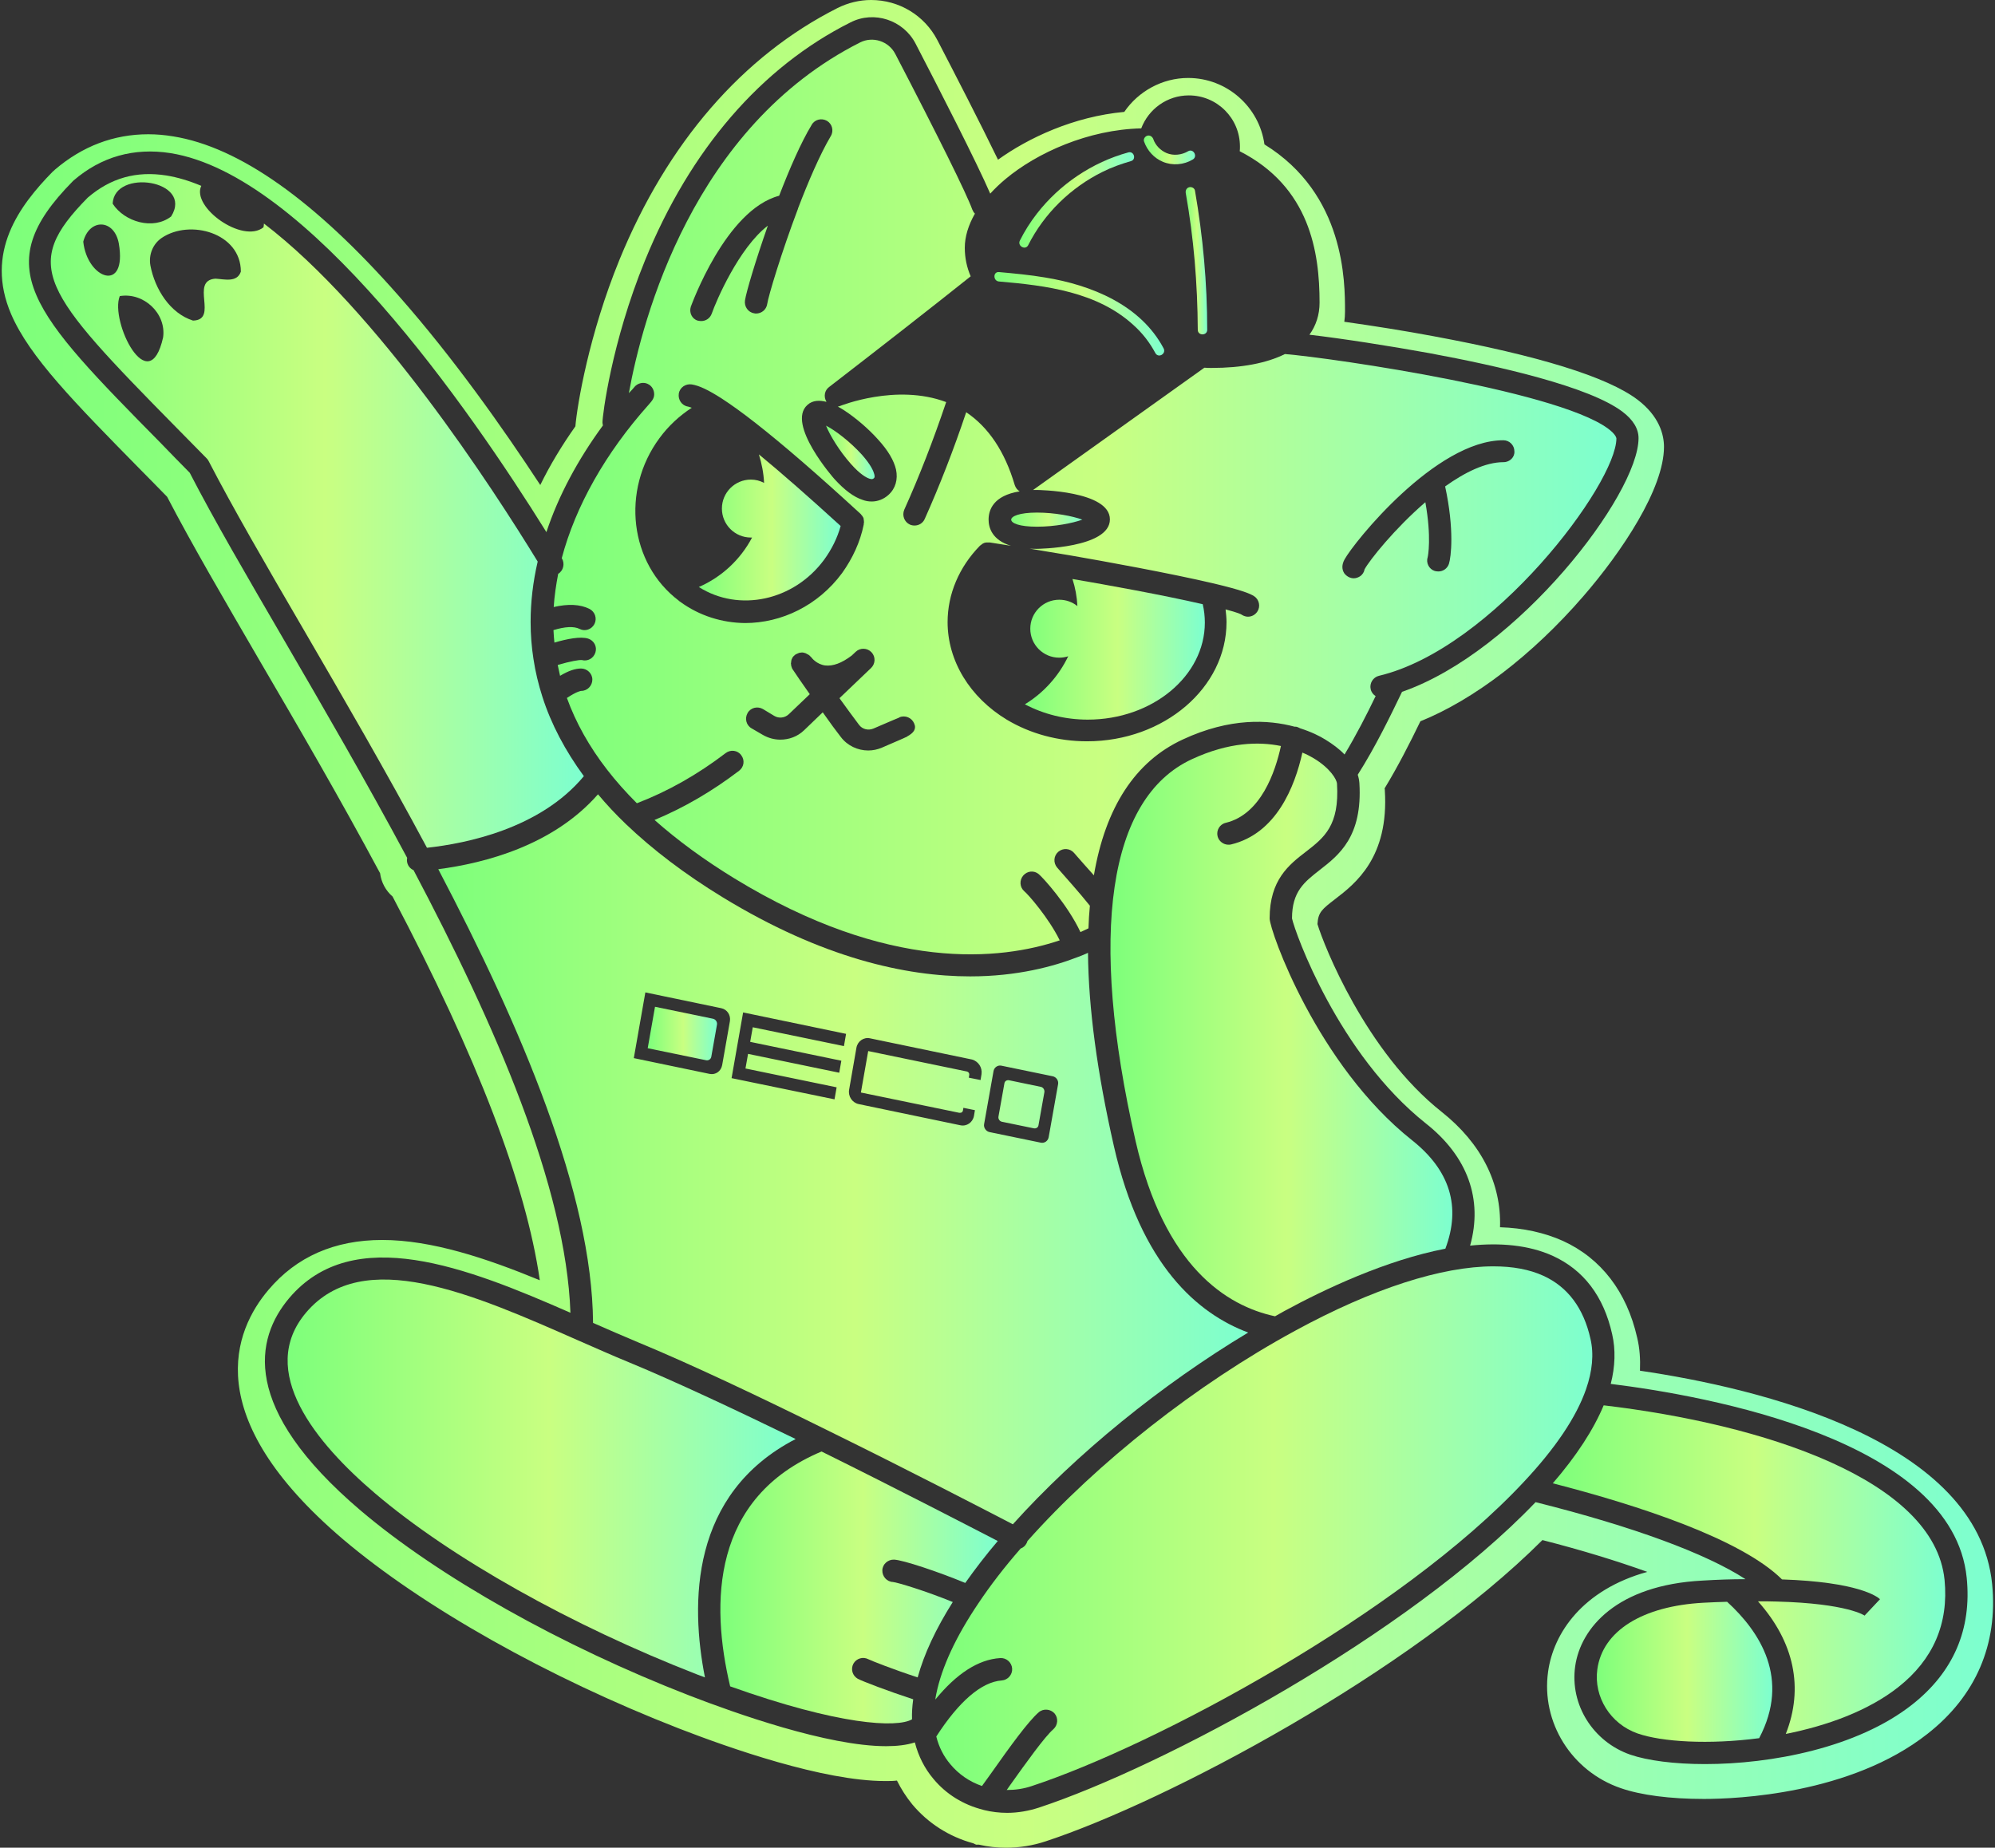 <?xml version="1.0" encoding="UTF-8"?> <svg xmlns="http://www.w3.org/2000/svg" width="339" height="314" viewBox="0 0 339 314" fill="none"><rect x="0" y="0" width="339" height="314" fill="#333333" stroke="none"/><path d="M140.044 95.113C141.325 93.351 142.285 91.43 142.846 89.388C137.362 84.385 132.798 80.381 128.955 77.219C129.436 78.78 129.756 80.381 129.836 82.063C129.155 81.702 128.395 81.502 127.594 81.502C124.872 81.502 122.67 83.704 122.67 86.426C122.67 89.148 124.872 91.35 127.594 91.35C127.674 91.35 127.714 91.35 127.794 91.35C125.833 95.073 122.63 98.075 118.747 99.756C125.553 104.08 134.88 102.118 140.044 95.113Z" fill="url(#paint0_linear_481_271)"></path><path d="M121.83 174.133L120.869 179.577C120.789 180.018 120.389 180.258 119.988 180.178L110.061 178.136L111.302 171.091L121.189 173.132C121.63 173.252 121.91 173.693 121.83 174.133Z" fill="url(#paint1_linear_481_271)"></path><path d="M189.281 194.789C186.439 182.299 184.958 171.291 184.878 161.924C184.358 162.164 183.797 162.404 183.237 162.604C179.034 164.246 172.829 165.927 164.863 165.927C153.974 165.927 139.764 162.844 122.791 152.477C116.426 148.594 110.901 144.39 106.378 140.067C104.657 138.426 103.056 136.704 101.614 134.983C94.049 143.63 82.48 146.672 74.474 147.713C88.564 174.573 100.614 202.795 100.774 224.812C103.416 225.973 105.898 227.054 108.38 228.094C117.306 231.777 129.195 237.421 140.364 242.946C140.404 242.946 140.404 242.986 140.444 242.986C154.695 249.991 167.785 256.796 172.108 259.038C182.796 247.149 197.288 235.34 212.099 226.453C203.532 223.251 193.885 215.044 189.281 194.789ZM124.032 173.533L122.711 181.018C122.51 182.059 121.59 182.7 120.589 182.5L107.699 179.817L109.661 168.649L122.55 171.331C123.551 171.531 124.192 172.492 124.032 173.533ZM143.406 177.776L127.914 174.573L127.474 177.055L142.966 180.258L142.606 182.299L127.114 179.097L126.674 181.579L142.165 184.781L141.805 186.823L124.312 183.22L126.273 172.052L143.767 175.694L143.406 177.776ZM166.784 182.54L166.624 183.54L164.623 183.14L164.703 182.66C164.743 182.419 164.583 182.179 164.342 182.099L147.529 178.617L146.289 185.662L162.981 189.105H163.021H163.101C163.342 189.145 163.582 188.984 163.622 188.744C163.622 188.744 163.702 188.384 163.702 188.264L165.663 188.664L165.503 189.625C165.303 190.746 164.262 191.466 163.181 191.226L145.888 187.623C144.807 187.383 144.087 186.302 144.287 185.182L145.528 178.056C145.728 176.935 146.769 176.215 147.85 176.455L165.183 180.058C166.264 180.378 166.944 181.419 166.784 182.54ZM179.794 184.261L178.193 193.268C178.073 193.908 177.472 194.309 176.872 194.188L168.145 192.387C167.545 192.267 167.104 191.626 167.225 191.026L168.826 182.019C168.946 181.379 169.546 180.978 170.147 181.098L178.873 182.9C179.474 183.02 179.914 183.62 179.794 184.261ZM176.872 184.701L171.468 183.58C171.067 183.5 170.707 183.74 170.667 184.141L169.666 189.745C169.586 190.145 169.867 190.546 170.227 190.626L175.671 191.747C176.071 191.827 176.432 191.586 176.472 191.186L177.472 185.582C177.512 185.141 177.232 184.781 176.872 184.701Z" fill="url(#paint2_linear_481_271)"></path><path d="M92.167 118.411C91.487 116.289 90.966 114.127 90.646 111.966C90.326 109.924 90.166 107.842 90.166 105.721V105.641C90.166 102.318 90.566 98.876 91.367 95.433C83.721 82.943 64.146 52.72 44.851 37.989C44.851 38.189 44.811 38.389 44.771 38.63C41.208 41.472 32.481 35.187 34.203 31.584C32.201 30.744 30.24 30.143 28.278 29.823C23.194 29.022 18.831 30.223 14.908 33.586C3.539 45.154 7.062 49.398 30 72.696C31.601 74.337 33.322 76.058 35.123 77.9C35.244 78.02 35.364 78.18 35.444 78.34C39.567 86.306 45.131 95.913 51.576 106.962C58.181 118.33 65.547 130.98 72.552 144.07C79.197 143.35 91.807 140.828 99.213 131.901C96.05 127.578 93.648 123.054 92.167 118.411ZM29.079 36.788C26.037 39.15 21.153 37.709 19.151 34.627C19.352 28.582 32.962 30.583 29.079 36.788ZM14.148 41.071C15.188 37.068 19.432 37.188 20.192 41.392C21.633 49.878 14.828 47.436 14.148 41.071ZM27.718 57.324C25.316 68.092 18.631 54.602 20.352 50.319C24.395 49.638 28.278 53.241 27.718 57.324ZM36.605 47.356C32.201 47.676 37.205 54.362 32.802 54.482C28.879 53.241 26.317 49.117 25.556 45.114C25.236 43.313 25.956 41.472 27.478 40.431C32.281 37.188 40.928 39.59 40.928 46.155C40.288 48.077 38.086 47.436 36.605 47.356Z" fill="url(#paint3_linear_481_271)"></path><path d="M223.227 128.859C222.747 128.578 222.106 128.218 221.306 127.898C220.025 133.702 216.862 141.668 209.177 143.51C209.016 143.55 208.856 143.55 208.736 143.55C207.896 143.55 207.095 142.949 206.895 142.109C206.655 141.108 207.255 140.067 208.296 139.827C214.26 138.386 216.702 131.18 217.663 126.777C213.94 126.016 208.816 126.096 202.532 129.019C188.321 135.584 184.918 158.641 192.964 193.908C197.848 215.245 208.416 221.93 216.662 223.691C217.183 223.411 217.703 223.091 218.223 222.81C225.069 219.087 235.477 214.164 245.604 212.202C248.286 205.077 246.405 198.912 239.96 193.788C223.828 181.018 215.742 158.161 215.742 156.079C215.742 149.514 219.024 146.952 221.946 144.711C224.989 142.349 227.631 140.307 227.19 133.182C227.15 132.461 226.029 130.54 223.227 128.859Z" fill="url(#paint4_linear_481_271)"></path><path d="M273.986 73.456C266.941 66.691 226.23 60.806 218.344 60.166C215.221 61.727 210.938 62.528 205.894 62.528C205.494 62.528 205.093 62.528 204.653 62.488L175.551 83.264C175.751 83.264 175.911 83.264 176.151 83.264C176.271 83.264 188.601 83.384 188.601 88.267C188.601 93.151 176.271 93.271 176.151 93.271C175.711 93.271 175.311 93.271 174.95 93.231C177.112 93.591 179.394 93.992 181.676 94.352C187.72 95.393 198.929 97.434 206.254 99.156C211.138 100.317 212.499 100.917 213.1 101.317C213.98 101.878 214.22 103.079 213.66 103.919C213.3 104.48 212.699 104.8 212.059 104.8C211.698 104.8 211.338 104.68 211.018 104.48C210.938 104.4 210.377 104.12 208.256 103.559C208.336 104.28 208.416 105 208.416 105.721C208.416 116.889 197.768 125.976 184.718 125.976C179.794 125.976 175.071 124.695 171.067 122.293C164.783 118.491 161.02 112.286 161.02 105.721C161.02 100.957 162.981 96.354 166.504 92.751L166.544 92.711C166.584 92.671 166.584 92.671 166.624 92.671C166.704 92.591 166.784 92.551 166.864 92.471C166.904 92.431 166.944 92.431 166.984 92.391C167.064 92.351 167.144 92.311 167.224 92.27C167.265 92.27 167.305 92.231 167.385 92.231C167.465 92.191 167.545 92.191 167.665 92.191C167.705 92.191 167.745 92.191 167.785 92.191C167.945 92.191 168.065 92.191 168.225 92.191C169.306 92.351 170.507 92.551 171.788 92.751C168.586 91.79 167.985 89.668 167.985 88.308C167.985 86.706 168.746 84.224 173.269 83.504C172.869 83.264 172.589 82.903 172.428 82.423C170.747 76.739 167.985 72.615 164.182 70.053C162.021 76.499 159.659 82.543 157.137 88.187C156.817 88.908 156.136 89.308 155.415 89.308C155.135 89.308 154.895 89.268 154.615 89.148C153.654 88.708 153.254 87.587 153.654 86.626C156.216 80.942 158.578 74.857 160.78 68.332C152.293 65.13 142.806 68.973 142.686 69.013C142.566 69.053 142.446 69.093 142.365 69.093C142.806 69.333 143.206 69.573 143.446 69.733C145.408 71.014 147.569 72.856 149.211 74.697C150.932 76.579 151.893 78.26 152.253 79.781C152.613 81.462 152.173 83.023 150.972 84.104C150.171 84.825 149.171 85.225 148.13 85.225C147.61 85.225 147.089 85.145 146.569 84.945C145.088 84.465 143.526 83.304 141.805 81.422C141.725 81.342 133.559 72.055 137.202 68.813C138.122 67.972 139.323 68.012 140.444 68.292C140.444 68.292 140.404 68.252 140.404 68.212C139.924 67.371 140.124 66.331 140.884 65.77C148.21 60.126 158.738 51.92 164.943 46.956C164.302 45.475 163.942 43.873 163.942 42.112C163.942 40.231 164.542 38.269 165.663 36.308C165.463 36.108 165.343 35.907 165.223 35.627C164.222 32.865 159.459 23.258 152.133 9.167C151.012 7.005 148.33 6.125 146.168 7.205C117.747 21.536 109.14 54.201 106.858 66.811C107.059 66.611 107.219 66.411 107.419 66.211C107.539 66.05 107.659 65.97 107.699 65.89C108.299 65.05 109.46 64.809 110.301 65.37C110.781 65.69 111.062 66.171 111.142 66.731C111.262 67.612 110.821 68.092 110.221 68.773C102.895 76.979 97.811 85.986 95.45 94.873L95.49 94.912C96.01 95.793 95.73 96.994 94.849 97.514C94.489 99.396 94.209 101.277 94.089 103.159C96.531 102.598 98.572 102.678 100.173 103.479C101.094 103.959 101.494 105.08 101.014 106.041C100.534 106.962 99.413 107.362 98.492 106.882C97.531 106.401 96.01 106.481 94.049 107.082C94.089 107.802 94.129 108.523 94.209 109.203C96.37 108.563 98.652 108.123 99.933 108.523C100.934 108.843 101.494 109.884 101.174 110.885C100.854 111.885 99.853 112.446 98.852 112.166C98.412 112.126 96.931 112.366 94.769 113.006C94.889 113.607 95.049 114.247 95.169 114.848C96.57 114.007 97.731 113.607 98.732 113.607C99.773 113.607 100.654 114.447 100.654 115.488C100.654 116.529 99.813 117.41 98.772 117.41C98.732 117.41 98.092 117.45 96.33 118.611C97.852 122.814 100.133 126.897 103.176 130.82C104.657 132.741 106.378 134.663 108.219 136.504C113.463 134.503 118.547 131.621 123.311 127.978C124.152 127.337 125.352 127.497 125.953 128.338C126.593 129.179 126.433 130.34 125.593 130.98C121.029 134.463 116.226 137.265 111.222 139.346C115.105 142.789 119.628 146.112 124.792 149.274C151.052 165.326 170.107 163.165 180.074 159.802C178.193 155.959 174.71 151.996 174.07 151.476C173.269 150.795 173.189 149.594 173.87 148.794C174.55 147.993 175.711 147.873 176.512 148.554C177.232 149.154 181.395 153.717 183.597 158.401C184.037 158.201 184.518 157.961 184.958 157.761C184.998 156.44 185.078 155.159 185.198 153.918C183.237 151.476 181.195 149.234 180.194 148.073C179.914 147.753 179.714 147.513 179.634 147.433C178.953 146.632 179.034 145.431 179.834 144.751C180.635 144.07 181.836 144.15 182.516 144.951C182.596 145.031 182.796 145.271 183.037 145.551C183.677 146.272 184.678 147.433 185.879 148.754C187.84 137.185 192.924 129.379 201.01 125.656C209.016 121.933 215.541 122.293 219.985 123.494C220.065 123.494 220.145 123.494 220.225 123.494C220.465 123.534 220.705 123.654 220.946 123.775C222.827 124.375 224.268 125.096 225.229 125.696C226.47 126.457 227.591 127.297 228.471 128.218C230.473 124.895 232.274 121.373 233.755 118.29C233.355 118.05 233.035 117.65 232.915 117.13C232.675 116.129 233.315 115.088 234.316 114.848C253.691 110.244 274.667 82.223 274.667 74.497C274.627 74.257 274.466 73.936 273.986 73.456ZM117.386 52.12C117.466 51.96 123.271 35.667 132.398 33.265C134.159 28.702 136.081 24.259 137.922 21.216C138.443 20.296 139.603 20.015 140.524 20.536C141.405 21.056 141.725 22.217 141.165 23.138C139.323 26.26 137.362 30.823 135.6 35.427C135.6 35.427 135.6 35.427 135.6 35.467C132.798 42.873 130.556 50.318 130.356 51.719C130.196 52.64 129.396 53.281 128.475 53.281C128.355 53.281 128.275 53.281 128.155 53.241C127.114 53.081 126.433 52.08 126.593 51.039C126.834 49.518 128.395 44.274 130.476 38.349C125.553 42.112 121.67 51.199 120.949 53.281C120.669 54.081 119.948 54.562 119.148 54.562C118.948 54.562 118.747 54.522 118.547 54.482C117.587 54.201 117.066 53.121 117.386 52.12ZM115.545 102.238C115.465 102.198 115.425 102.158 115.345 102.078C106.978 95.753 105.497 83.344 112.062 74.457C113.584 72.375 115.465 70.654 117.547 69.293C117.226 69.173 117.026 69.133 116.906 69.093C115.865 68.933 115.185 67.932 115.345 66.891C115.505 65.85 116.506 65.17 117.547 65.33C118.828 65.53 120.389 66.291 122.59 67.692C124.192 68.733 126.153 70.134 128.395 71.895C132.998 75.498 138.843 80.541 146.208 87.307L146.248 87.347C146.289 87.387 146.329 87.427 146.369 87.507C146.409 87.547 146.449 87.587 146.489 87.627C146.529 87.707 146.569 87.747 146.609 87.827C146.649 87.867 146.649 87.907 146.689 87.947C146.729 88.067 146.769 88.147 146.769 88.267C146.769 88.308 146.769 88.308 146.769 88.347C146.809 88.468 146.809 88.588 146.809 88.748C146.809 88.828 146.809 88.908 146.769 88.988C146.769 89.028 146.769 89.068 146.769 89.148C146.168 92.11 144.887 94.873 143.086 97.394C139.003 102.919 132.798 105.881 126.593 105.881C122.75 105.841 118.868 104.68 115.545 102.238ZM154.175 125.136C154.134 125.216 154.054 125.216 153.974 125.256C153.614 125.416 153.214 125.616 152.813 125.776L149.851 127.057C149.091 127.377 148.33 127.537 147.529 127.537C145.768 127.537 144.007 126.737 142.886 125.256C142.165 124.335 141.004 122.774 139.804 121.053L136.641 124.095C135.52 125.176 134.079 125.696 132.598 125.696C131.557 125.696 130.556 125.416 129.636 124.895L127.714 123.775C126.794 123.254 126.513 122.093 127.034 121.173C127.554 120.252 128.715 119.972 129.636 120.492L131.557 121.653C132.358 122.133 133.359 122.013 134.039 121.373L137.602 117.97C136.321 116.169 135.24 114.568 134.76 113.847C134.76 113.807 134.72 113.807 134.72 113.807C134.72 113.767 134.68 113.727 134.68 113.727C134.6 113.607 134.56 113.527 134.56 113.487C134.519 113.367 134.479 113.247 134.439 113.126C134.439 113.086 134.439 113.046 134.439 113.006C134.439 112.926 134.399 112.846 134.399 112.766C134.399 112.686 134.399 112.646 134.439 112.566C134.439 112.526 134.439 112.446 134.439 112.406C134.439 112.326 134.479 112.286 134.479 112.206C134.479 112.126 134.52 112.086 134.52 112.046C134.56 112.006 134.56 111.966 134.6 111.885C134.64 111.845 134.64 111.765 134.68 111.725C134.72 111.645 134.76 111.605 134.84 111.525C134.88 111.485 134.88 111.485 134.92 111.445C135 111.365 135.12 111.285 135.2 111.205C135.24 111.165 135.28 111.165 135.32 111.165C135.4 111.125 135.44 111.085 135.56 111.045C135.6 111.045 135.64 111.045 135.64 111.005C135.72 110.965 135.8 110.965 135.881 110.925H135.921C136.041 110.925 136.121 110.885 136.241 110.885H136.281C136.361 110.885 136.481 110.885 136.601 110.925C136.641 110.925 136.681 110.965 136.721 110.965C136.801 110.965 136.881 111.005 136.961 111.045C137.001 111.045 137.041 111.085 137.081 111.125C137.162 111.165 137.202 111.165 137.282 111.205C137.322 111.245 137.362 111.285 137.402 111.285C137.442 111.325 137.522 111.365 137.562 111.405C137.602 111.445 137.642 111.485 137.682 111.525C137.722 111.565 137.762 111.645 137.842 111.685L137.882 111.725C137.922 111.805 138.763 112.886 140.204 113.086C141.525 113.247 143.046 112.686 144.727 111.405L145.408 110.765C146.168 110.044 147.369 110.084 148.09 110.845C148.81 111.605 148.77 112.806 148.01 113.527L142.646 118.651C143.847 120.292 145.048 121.973 145.968 123.174C146.529 123.935 147.529 124.175 148.41 123.815C151.733 122.374 152.533 122.053 152.733 121.973C152.773 121.933 152.814 121.933 152.854 121.893C153.814 121.493 154.935 121.973 155.335 122.934C155.776 123.895 155.215 124.575 154.175 125.136ZM255.492 78.54C252.41 78.54 248.927 80.261 245.564 82.663C247.166 90.069 246.565 94.712 246.205 95.833C245.925 96.634 245.204 97.114 244.403 97.114C244.203 97.114 244.003 97.074 243.803 97.034C242.802 96.714 242.282 95.633 242.602 94.672C242.642 94.552 243.283 91.35 242.202 85.345C236.998 89.829 232.715 95.193 231.874 96.754C231.794 97.234 231.514 97.675 231.073 97.955C230.753 98.155 230.393 98.275 230.033 98.275C229.432 98.275 228.832 97.955 228.431 97.434C227.991 96.754 227.991 95.953 228.471 95.073C230.032 92.191 243.963 74.817 255.452 74.817C256.493 74.817 257.333 75.658 257.333 76.699C257.413 77.659 256.573 78.54 255.492 78.54Z" fill="url(#paint5_linear_481_271)"></path><path d="M176.191 89.508C179.234 89.508 182.276 88.908 183.917 88.308C182.276 87.707 179.234 87.107 176.191 87.107C173.189 87.107 171.828 87.747 171.828 88.308C171.828 88.908 173.189 89.508 176.191 89.508Z" fill="url(#paint6_linear_481_271)"></path><path d="M144.607 78.86C146.208 80.662 147.249 81.182 147.73 81.342C148.21 81.502 148.33 81.382 148.45 81.302C148.57 81.222 148.69 81.102 148.57 80.622C148.45 80.141 148.05 79.06 146.449 77.259C144.407 75.017 141.925 73.136 140.364 72.335C141.004 73.936 142.606 76.619 144.607 78.86Z" fill="url(#paint7_linear_481_271)"></path><path d="M272.505 238.823C270.784 242.946 267.901 247.389 263.858 252.073C278.47 255.836 295.843 261.52 302.808 268.405C315.698 268.845 318.941 271.287 319.461 271.768L316.859 274.53C316.859 274.53 316.899 274.57 316.939 274.61C316.899 274.57 314.017 272.488 301.927 272.168C300.927 272.128 299.846 272.128 298.725 272.128C304.89 279.053 306.531 286.859 303.449 294.665C310.494 293.264 317.459 290.742 322.583 286.699C328.508 282.016 331.15 275.891 330.429 268.485C328.708 251.432 299.646 242.025 272.505 238.823Z" fill="url(#paint8_linear_481_271)"></path><path d="M338.515 269.206C336.074 244.747 298.845 235.9 278.67 232.938C278.75 230.977 278.63 229.095 278.189 227.294C276.428 219.528 272.065 213.843 265.58 210.881C262.457 209.48 258.854 208.679 254.891 208.559C255.132 201.114 251.729 194.309 244.964 188.944C232.074 178.737 224.949 160.643 223.868 157.04C223.988 155.039 224.628 154.518 226.87 152.797C230.313 150.155 236.037 145.711 235.317 134.303C235.317 134.223 235.317 134.102 235.276 133.982C237.518 130.3 239.52 126.377 241.361 122.574C250.408 118.931 260.376 111.325 268.982 101.398C275.627 93.752 282.753 83.023 282.753 75.938C282.753 73.856 281.952 70.734 278.269 67.932C273.145 64.049 261.457 60.446 243.523 57.124C238.839 56.243 233.275 55.362 228.431 54.682C228.511 54.121 228.551 53.521 228.551 52.92C228.551 47.877 228.551 32.985 214.861 24.539C213.98 18.174 208.496 13.25 201.891 13.25C197.528 13.25 193.445 15.492 191.043 19.015C182.396 19.815 174.71 23.458 169.586 27.141C166.544 20.856 162.101 12.249 159.298 6.845C157.097 2.602 152.773 0 148.01 0C146.048 0 144.087 0.48 142.325 1.361C126.193 9.487 113.383 24.299 105.257 44.154C100.093 56.803 98.092 68.733 97.771 72.455C95.45 75.738 93.448 79.06 91.807 82.423C85.402 72.656 77.036 60.806 67.788 50.318C53.538 34.106 40.648 24.979 29.439 23.178C27.998 22.938 26.597 22.817 25.196 22.817C19.311 22.817 13.987 24.859 9.344 28.822L9.224 28.942C9.224 28.942 9.024 29.102 8.944 29.182C3.299 34.947 -2.625 42.873 1.898 53.401C5.021 60.646 12.586 68.332 23.955 79.901C23.955 79.901 27.558 83.544 28.398 84.424C32.562 92.431 38.006 101.758 44.291 112.566C50.615 123.374 57.741 135.624 64.586 148.393C64.786 149.955 65.547 151.356 66.708 152.356C81.159 179.777 89.365 201.234 91.727 217.566C82.6 213.803 73.313 210.721 64.946 210.721C56.86 210.721 50.375 213.563 45.612 219.208C39.807 226.053 33.722 240.664 58.261 261.56C71.832 273.089 93.168 285.098 115.385 293.745C123.951 297.067 139.884 302.671 150.412 302.671C151.092 302.671 151.773 302.671 152.413 302.591C153.134 304.032 153.974 305.353 155.015 306.634C157.697 309.837 161.26 312.119 165.343 313.239L165.863 313.48H166.344C167.865 313.84 169.426 314 170.947 314C173.229 314 175.511 313.64 177.673 312.919C198.328 306.114 239.56 284.217 262.097 261.72C268.822 263.441 274.787 265.283 279.911 267.124C268.982 270.167 263.978 277.452 263.058 284.097C261.857 292.664 267.021 300.99 275.387 303.872C278.83 305.073 283.834 305.714 289.518 305.714C295.122 305.714 314.497 304.913 327.507 294.665C335.753 288.22 339.516 279.414 338.515 269.206ZM324.945 289.661C315.618 297.027 300.967 299.789 289.718 299.789C284.474 299.789 279.951 299.189 277.028 298.188C270.704 295.986 266.741 289.701 267.661 283.176C268.582 276.651 274.747 269.366 289.278 268.605C291.88 268.445 294.322 268.365 296.603 268.365C289.878 264.002 277.549 259.438 260.936 255.275C239.32 277.892 197.528 300.27 176.512 307.195C174.79 307.755 172.949 308.075 171.148 308.075C169.826 308.075 168.465 307.915 167.184 307.595C167.144 307.595 167.104 307.555 167.064 307.555C163.702 306.714 160.78 304.913 158.618 302.311C157.097 300.51 156.056 298.428 155.456 296.106C154.094 296.547 152.453 296.747 150.572 296.747C140.644 296.747 124.912 291.143 117.146 288.14C95.37 279.694 74.514 267.925 61.303 256.716C40.768 239.263 43.37 227.454 49.134 220.609C60.023 207.759 79.317 215.365 96.931 223.091C96.17 201.674 84.121 174.093 70.27 147.873C69.63 147.593 69.19 146.992 69.15 146.272C69.15 146.112 69.15 145.952 69.19 145.791C62.224 132.781 54.899 120.172 48.334 108.883C41.929 97.875 36.364 88.347 32.241 80.341C30.52 78.58 28.879 76.939 27.358 75.338C5.341 53.001 -2.065 45.435 12.346 30.824C12.386 30.784 12.426 30.744 12.466 30.703C17.19 26.62 22.754 25.059 28.959 26.02C52.177 29.703 79.718 69.333 92.848 90.429C94.889 84.264 98.172 78.14 102.455 72.295C102.415 72.135 102.375 71.935 102.375 71.775C102.375 70.614 103.896 58.245 109.58 44.314C117.266 25.419 129.356 11.409 144.527 3.803C148.53 1.761 153.494 3.403 155.576 7.406C159.499 14.971 165.984 27.621 168.265 32.905C169.026 32.065 169.907 31.224 170.867 30.423C176.231 25.94 184.958 22.017 193.925 21.817C195.166 18.534 198.328 16.212 202.011 16.212C206.815 16.212 210.698 20.095 210.698 24.899C210.698 25.179 210.698 25.419 210.658 25.7C222.587 31.784 224.228 42.873 224.228 51.439C224.228 53.481 223.628 55.322 222.507 56.883C228.031 57.524 236.237 58.805 242.842 60.006C254.691 62.208 270.063 65.69 275.707 69.974C277.509 71.335 278.429 72.856 278.429 74.457C278.429 84.024 257.974 110.725 238.239 117.57C236.277 121.653 233.715 126.937 230.713 131.661C230.873 132.141 230.953 132.581 230.993 133.062C231.554 142.189 227.511 145.311 224.268 147.833C221.666 149.875 219.544 151.476 219.544 156.079C220.065 158.481 227.391 179.097 242.322 190.946C249.407 196.55 252.009 203.836 249.808 211.682C254.851 211.161 259.735 211.562 263.818 213.403C269.102 215.805 272.505 220.288 273.946 226.733C274.547 229.335 274.466 232.217 273.706 235.18C289.878 237.181 331.83 244.627 334.192 268.125C335.073 276.852 331.95 284.137 324.945 289.661Z" fill="url(#paint9_linear_481_271)"></path><path d="M174.15 119.691C177.352 121.373 180.995 122.293 184.838 122.293C195.806 122.293 204.733 114.888 204.733 105.801C204.733 104.76 204.613 103.679 204.373 102.678C197.608 101.117 188.08 99.396 182.236 98.395C182.716 99.876 182.997 101.397 183.077 102.999C182.236 102.318 181.155 101.918 179.994 101.918C177.272 101.918 175.071 104.12 175.071 106.842C175.071 109.564 177.272 111.765 179.994 111.765C180.515 111.765 181.035 111.685 181.515 111.525C179.914 114.888 177.312 117.77 174.15 119.691Z" fill="url(#paint10_linear_481_271)"></path><path d="M293.481 272.208C292.2 272.248 290.839 272.288 289.478 272.368C279.07 272.929 272.305 277.172 271.424 283.697C270.784 288.38 273.666 292.984 278.269 294.585C282.393 296.026 290.399 296.507 298.925 295.386C304.249 285.298 299.085 277.332 293.481 272.208Z" fill="url(#paint11_linear_481_271)"></path><path d="M151.733 268.845C150.692 268.805 149.891 267.885 149.931 266.844C149.971 265.803 150.892 265.003 151.933 265.043C153.494 265.123 159.379 267.084 164.022 269.006C165.663 266.684 167.505 264.282 169.546 261.88C164.663 259.358 152.693 253.153 139.603 246.669C120.909 254.515 120.709 272.448 124.072 286.579C142.566 293.184 152.413 293.664 154.975 292.183C154.935 291.103 155.015 289.942 155.175 288.781C150.892 287.38 146.609 285.738 145.768 285.298C144.847 284.778 144.527 283.657 145.008 282.736C145.528 281.815 146.649 281.495 147.569 281.976C148.05 282.216 151.653 283.657 155.936 285.058C157.017 281.095 159.018 276.812 161.9 272.248C157.297 270.367 152.533 268.926 151.733 268.845Z" fill="url(#paint12_linear_481_271)"></path><path d="M270.263 227.534C269.102 222.29 266.38 218.687 262.257 216.806C259.895 215.725 257.053 215.204 253.771 215.204C245.004 215.204 233.235 218.967 220.025 226.173C203.372 235.22 186.479 248.51 174.59 261.88C174.55 262 174.51 262.16 174.43 262.28C174.23 262.681 173.87 263.001 173.429 263.161C170.667 266.324 168.265 269.446 166.264 272.448C162.421 278.133 160.019 283.337 159.098 287.86C159.018 288.18 158.978 288.501 158.938 288.821C162.541 284.417 166.224 282.016 169.947 281.775C170.987 281.695 171.908 282.496 171.988 283.537C172.068 284.578 171.268 285.498 170.227 285.578C166.784 285.818 162.941 289.141 159.098 295.106C159.539 296.867 160.339 298.468 161.5 299.829C162.901 301.51 164.743 302.791 166.864 303.512C167.385 302.791 167.945 302.031 168.505 301.23C171.668 296.747 174.71 292.544 176.512 290.982C177.312 290.302 178.513 290.422 179.194 291.183C179.874 291.983 179.754 293.184 178.993 293.865C177.552 295.106 174.39 299.509 171.628 303.392C171.428 303.672 171.268 303.912 171.067 304.193C172.509 304.193 173.95 303.992 175.351 303.512C196.247 296.627 238.039 274.25 258.975 251.792C264.299 246.108 267.861 240.824 269.503 236.1C270.583 233.018 270.864 230.096 270.263 227.534Z" fill="url(#paint13_linear_481_271)"></path><path d="M135.2 244.547C125.152 239.663 114.865 234.82 106.938 231.537C104.096 230.376 101.254 229.095 98.212 227.774C80.238 219.848 61.664 211.682 52.017 223.05C43.57 233.018 53.738 245.267 63.745 253.794C76.635 264.762 97.091 276.251 118.507 284.578C118.948 284.738 119.388 284.898 119.788 285.058C117.306 272.488 117.266 253.834 135.2 244.547Z" fill="url(#paint14_linear_481_271)"></path><path d="M197.728 59.205C193.805 51.8 185.438 48.437 177.592 47.156C174.99 46.716 172.388 46.475 169.746 46.235C168.706 46.155 168.746 47.757 169.746 47.837C177.752 48.517 186.439 49.598 192.604 55.242C194.125 56.603 195.366 58.205 196.327 60.006C196.847 60.927 198.208 60.126 197.728 59.205Z" fill="url(#paint15_linear_481_271)"></path><path d="M191.723 25.9C185.599 27.581 180.074 31.304 176.191 36.308C175.071 37.749 174.11 39.27 173.309 40.871C172.829 41.792 174.23 42.593 174.71 41.672C177.432 36.268 181.956 31.864 187.4 29.182C188.921 28.422 190.522 27.861 192.164 27.381C193.124 27.141 192.724 25.62 191.723 25.9Z" fill="url(#paint16_linear_481_271)"></path><path d="M201.891 25.7C200.81 26.34 199.409 26.5 198.248 26.02C197.207 25.58 196.327 24.699 195.966 23.618C195.806 23.218 195.406 22.938 194.966 23.058C194.565 23.178 194.245 23.618 194.405 24.058C194.966 25.62 196.087 26.86 197.608 27.501C199.249 28.181 201.17 28.021 202.692 27.101C203.572 26.58 202.772 25.179 201.891 25.7Z" fill="url(#paint17_linear_481_271)"></path><path d="M203.052 32.385C202.972 31.945 202.451 31.704 202.051 31.824C201.611 31.944 201.411 32.385 201.491 32.825C202.852 40.471 203.492 48.237 203.532 56.043C203.532 57.084 205.134 57.084 205.134 56.043C205.134 48.077 204.413 40.191 203.052 32.385Z" fill="url(#paint18_linear_481_271)"></path><defs><linearGradient id="paint0_linear_481_271" x1="118.725" y1="89.655" x2="142.841" y2="89.655" gradientUnits="userSpaceOnUse"><stop stop-color="#7DFF7B"></stop><stop offset="0.515" stop-color="#C9FF81"></stop><stop offset="1" stop-color="#7DFFCF"></stop></linearGradient><linearGradient id="paint1_linear_481_271" x1="110.075" y1="175.686" x2="121.848" y2="175.686" gradientUnits="userSpaceOnUse"><stop stop-color="#7DFF7B"></stop><stop offset="0.515" stop-color="#C9FF81"></stop><stop offset="1" stop-color="#7DFFCF"></stop></linearGradient><linearGradient id="paint2_linear_481_271" x1="74.464" y1="196.94" x2="212.093" y2="196.94" gradientUnits="userSpaceOnUse"><stop stop-color="#7DFF7B"></stop><stop offset="0.515" stop-color="#C9FF81"></stop><stop offset="1" stop-color="#7DFFCF"></stop></linearGradient><linearGradient id="paint3_linear_481_271" x1="8.637" y1="86.792" x2="99.207" y2="86.792" gradientUnits="userSpaceOnUse"><stop stop-color="#7DFF7B"></stop><stop offset="0.515" stop-color="#C9FF81"></stop><stop offset="1" stop-color="#7DFFCF"></stop></linearGradient><linearGradient id="paint4_linear_481_271" x1="188.681" y1="175.053" x2="246.774" y2="175.053" gradientUnits="userSpaceOnUse"><stop stop-color="#7DFF7B"></stop><stop offset="0.515" stop-color="#C9FF81"></stop><stop offset="1" stop-color="#7DFFCF"></stop></linearGradient><linearGradient id="paint5_linear_481_271" x1="93.991" y1="84.403" x2="274.637" y2="84.403" gradientUnits="userSpaceOnUse"><stop stop-color="#7DFF7B"></stop><stop offset="0.515" stop-color="#C9FF81"></stop><stop offset="1" stop-color="#7DFFCF"></stop></linearGradient><linearGradient id="paint6_linear_481_271" x1="171.84" y1="88.305" x2="183.911" y2="88.305" gradientUnits="userSpaceOnUse"><stop stop-color="#7DFF7B"></stop><stop offset="0.515" stop-color="#C9FF81"></stop><stop offset="1" stop-color="#7DFFCF"></stop></linearGradient><linearGradient id="paint7_linear_481_271" x1="140.367" y1="76.849" x2="148.602" y2="76.849" gradientUnits="userSpaceOnUse"><stop stop-color="#7DFF7B"></stop><stop offset="0.515" stop-color="#C9FF81"></stop><stop offset="1" stop-color="#7DFFCF"></stop></linearGradient><linearGradient id="paint8_linear_481_271" x1="263.837" y1="266.734" x2="330.535" y2="266.734" gradientUnits="userSpaceOnUse"><stop stop-color="#7DFF7B"></stop><stop offset="0.515" stop-color="#C9FF81"></stop><stop offset="1" stop-color="#7DFFCF"></stop></linearGradient><linearGradient id="paint9_linear_481_271" x1="0.393" y1="157.006" x2="338.683" y2="157.006" gradientUnits="userSpaceOnUse"><stop stop-color="#7DFF7B"></stop><stop offset="0.515" stop-color="#C9FF81"></stop><stop offset="1" stop-color="#7DFFCF"></stop></linearGradient><linearGradient id="paint10_linear_481_271" x1="174.131" y1="110.308" x2="204.707" y2="110.308" gradientUnits="userSpaceOnUse"><stop stop-color="#7DFF7B"></stop><stop offset="0.515" stop-color="#C9FF81"></stop><stop offset="1" stop-color="#7DFFCF"></stop></linearGradient><linearGradient id="paint11_linear_481_271" x1="271.308" y1="284.098" x2="301.152" y2="284.098" gradientUnits="userSpaceOnUse"><stop stop-color="#7DFF7B"></stop><stop offset="0.515" stop-color="#C9FF81"></stop><stop offset="1" stop-color="#7DFFCF"></stop></linearGradient><linearGradient id="paint12_linear_481_271" x1="122.371" y1="269.794" x2="169.539" y2="269.794" gradientUnits="userSpaceOnUse"><stop stop-color="#7DFF7B"></stop><stop offset="0.515" stop-color="#C9FF81"></stop><stop offset="1" stop-color="#7DFFCF"></stop></linearGradient><linearGradient id="paint13_linear_481_271" x1="158.953" y1="259.721" x2="270.561" y2="259.721" gradientUnits="userSpaceOnUse"><stop stop-color="#7DFF7B"></stop><stop offset="0.515" stop-color="#C9FF81"></stop><stop offset="1" stop-color="#7DFFCF"></stop></linearGradient><linearGradient id="paint14_linear_481_271" x1="48.88" y1="251.229" x2="135.198" y2="251.229" gradientUnits="userSpaceOnUse"><stop stop-color="#7DFF7B"></stop><stop offset="0.515" stop-color="#C9FF81"></stop><stop offset="1" stop-color="#7DFFCF"></stop></linearGradient><linearGradient id="paint15_linear_481_271" x1="168.988" y1="53.356" x2="197.836" y2="53.356" gradientUnits="userSpaceOnUse"><stop stop-color="#7DFF7B"></stop><stop offset="0.515" stop-color="#C9FF81"></stop><stop offset="1" stop-color="#7DFFCF"></stop></linearGradient><linearGradient id="paint16_linear_481_271" x1="173.202" y1="33.969" x2="192.706" y2="33.969" gradientUnits="userSpaceOnUse"><stop stop-color="#7DFF7B"></stop><stop offset="0.515" stop-color="#C9FF81"></stop><stop offset="1" stop-color="#7DFFCF"></stop></linearGradient><linearGradient id="paint17_linear_481_271" x1="194.372" y1="25.476" x2="203.086" y2="25.476" gradientUnits="userSpaceOnUse"><stop stop-color="#7DFF7B"></stop><stop offset="0.515" stop-color="#C9FF81"></stop><stop offset="1" stop-color="#7DFFCF"></stop></linearGradient><linearGradient id="paint18_linear_481_271" x1="201.493" y1="44.289" x2="205.133" y2="44.289" gradientUnits="userSpaceOnUse"><stop stop-color="#7DFF7B"></stop><stop offset="0.515" stop-color="#C9FF81"></stop><stop offset="1" stop-color="#7DFFCF"></stop></linearGradient></defs></svg> 
